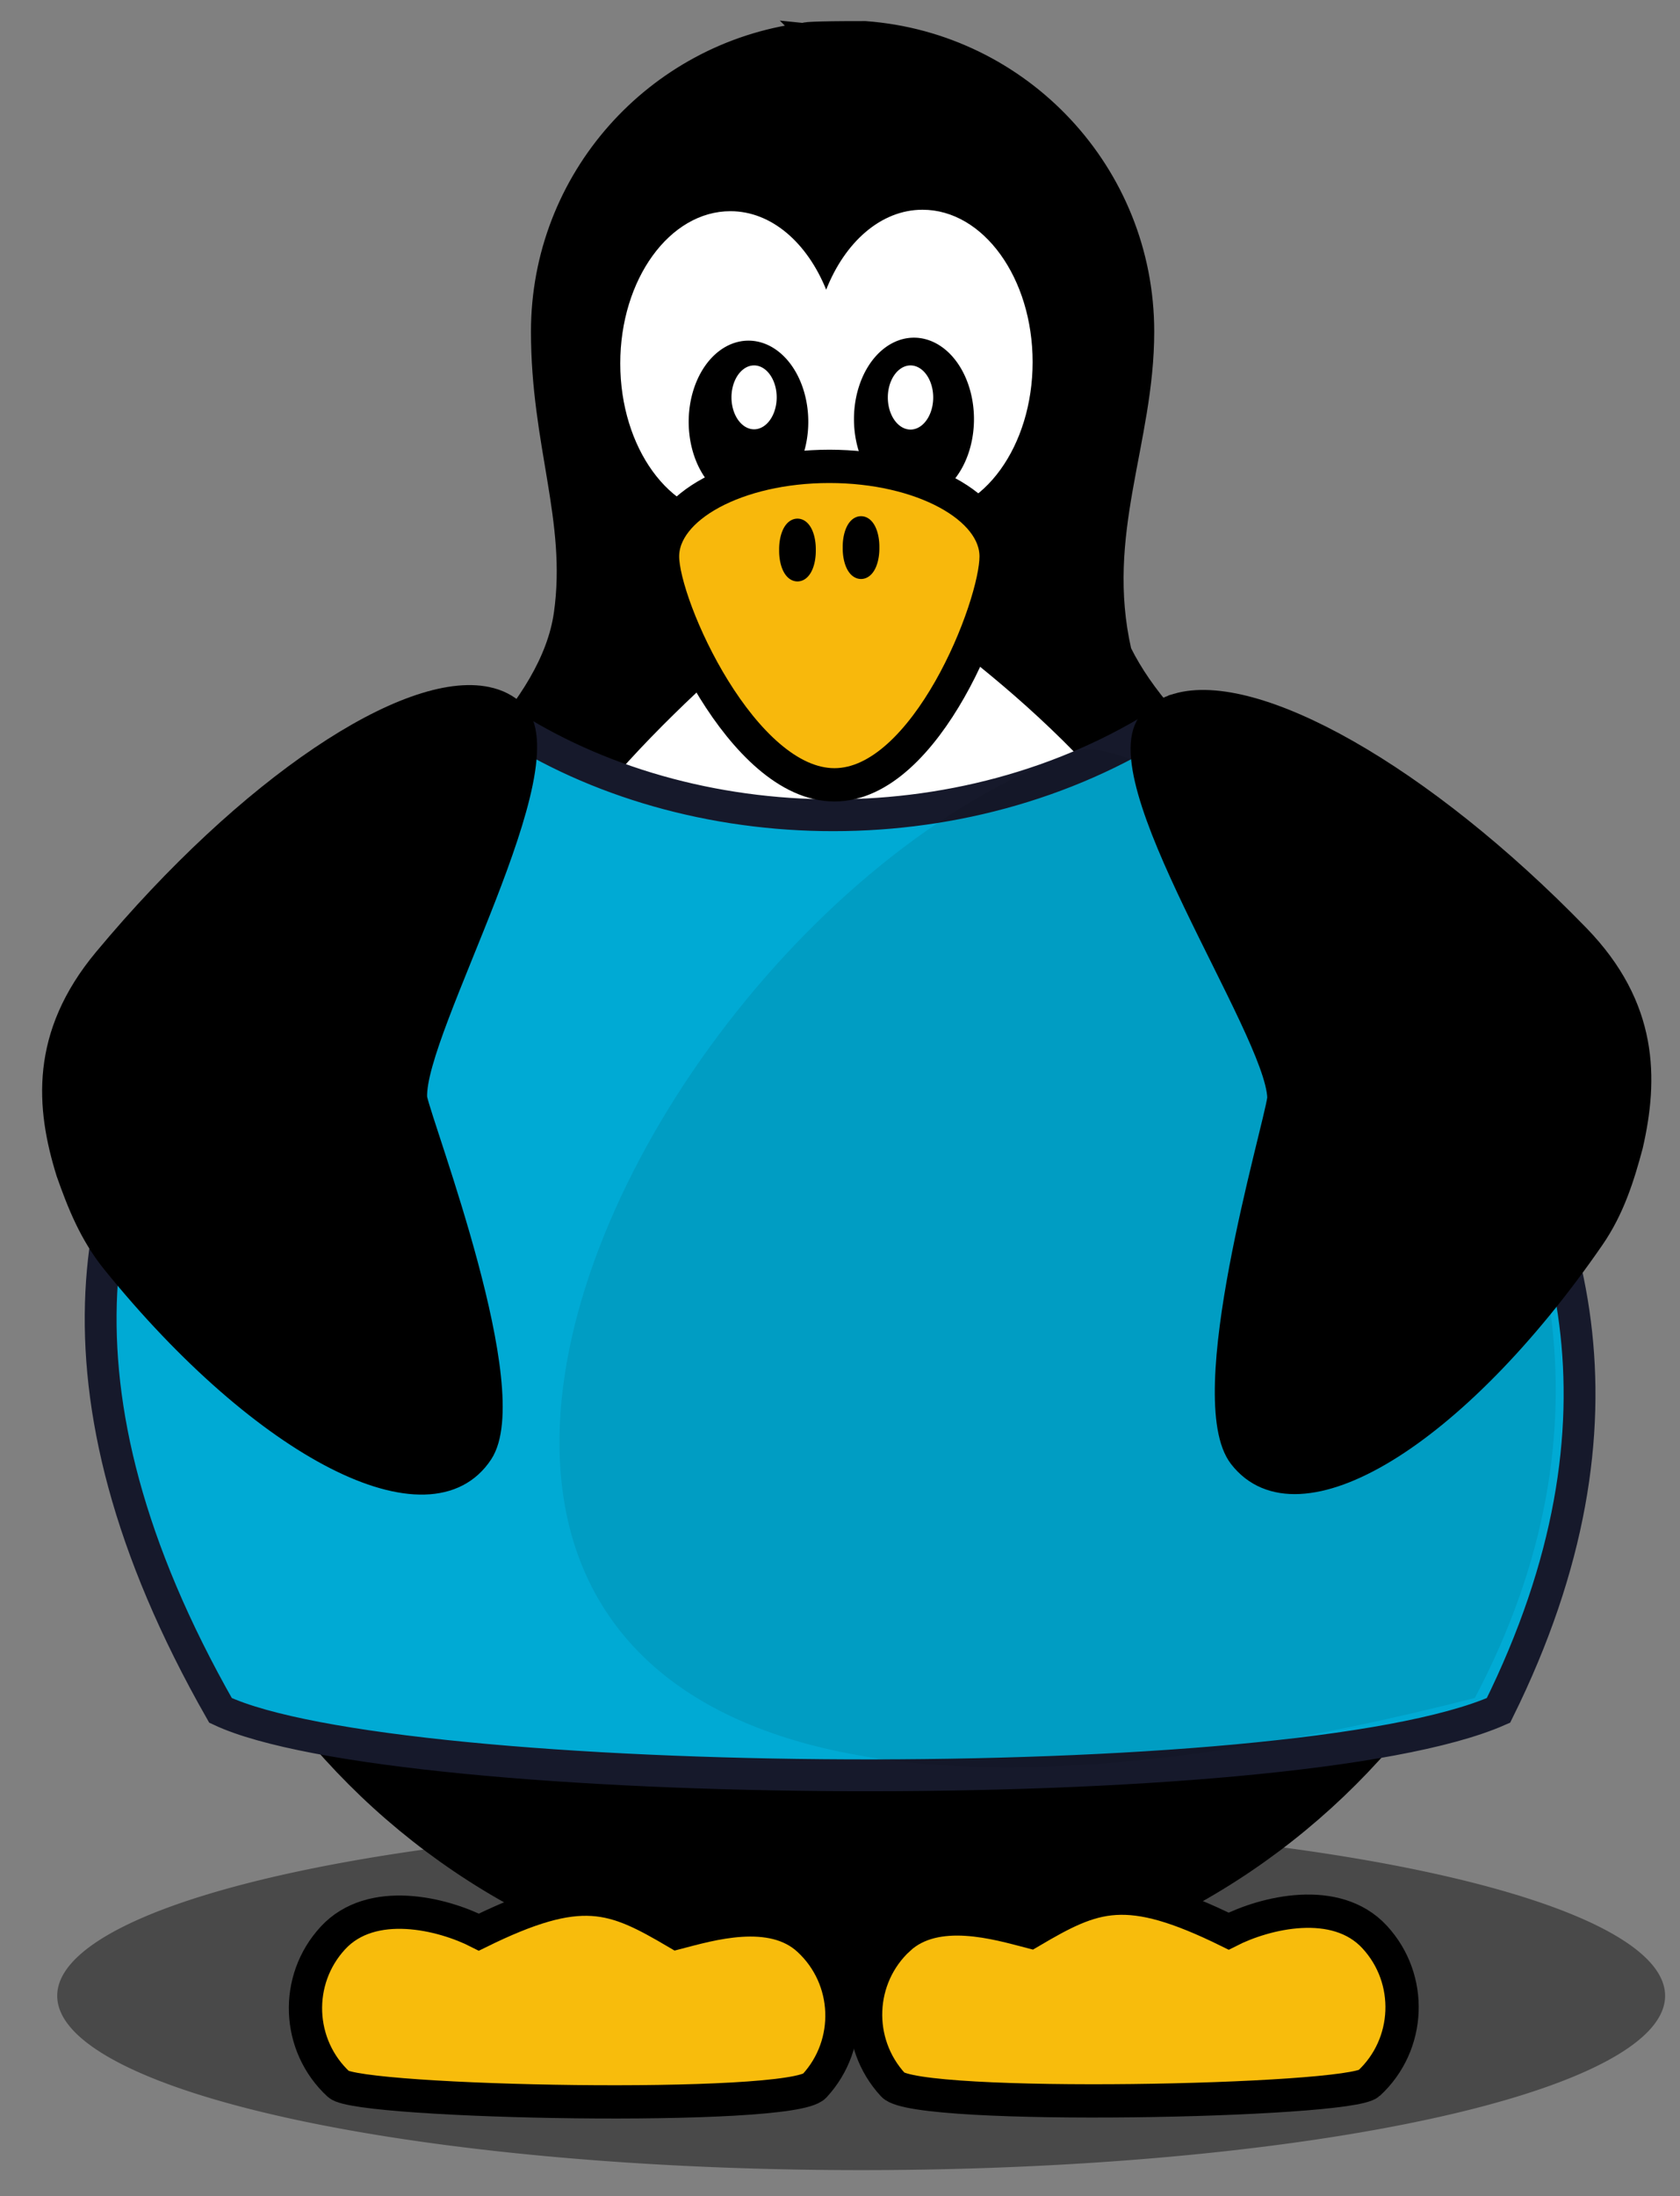 <?xml version="1.0" encoding="UTF-8" standalone="no"?>
<!-- Created with Inkscape (http://www.inkscape.org/) -->
<svg
    xmlns:inkscape="http://www.inkscape.org/namespaces/inkscape"
    xmlns:rdf="http://www.w3.org/1999/02/22-rdf-syntax-ns#"
    xmlns="http://www.w3.org/2000/svg"
    xmlns:cc="http://creativecommons.org/ns#"
    xmlns:dc="http://purl.org/dc/elements/1.1/"
    xmlns:sodipodi="http://sodipodi.sourceforge.net/DTD/sodipodi-0.dtd"
    xmlns:svg="http://www.w3.org/2000/svg"
    xmlns:ns1="http://sozi.baierouge.fr"
    xmlns:xlink="http://www.w3.org/1999/xlink"
    id="svg2975"
    sodipodi:docname="PeterM_Penguin_with_a_shirt_2.svg"
    inkscape:export-filename="C:\joanna\Gfx\drawings_vector\admin\thumbs\PeterM_Penguin_with_a_shirt.png"
    viewBox="0 0 620 810"
    sodipodi:version="0.32"
    inkscape:export-xdpi="22.682758"
    version="1.0"
    inkscape:output_extension="org.inkscape.output.svg.inkscape"
    inkscape:export-ydpi="22.682758"
    inkscape:version="0.46dev+devel"
    sodipodi:docbase="/home/peterm/afbeeldingen/svg"
  >
  <rect x="0" y="0" width="620" height="810" fill="#808080" stroke="none"/>
  <sodipodi:namedview
      id="base"
      bordercolor="#666666"
      inkscape:pageshadow="2"
      guidetolerance="10.0"
      pagecolor="#ffffff"
      gridtolerance="10.0"
      inkscape:zoom="0.64320988"
      objecttolerance="10.0"
      borderopacity="1.0"
      inkscape:current-layer="svg2975"
      inkscape:cx="310"
      inkscape:cy="405"
      inkscape:window-y="29"
      inkscape:window-x="0"
      inkscape:window-height="732"
      showgrid="false"
      inkscape:pageopacity="0.0"
      inkscape:window-width="1280"
  />
  <g
      id="g2326"
      transform="translate(15.547 7.774)"
    >
    <path
        id="path3799"
        sodipodi:rx="269.47443"
        sodipodi:ry="64.290855"
        style="opacity:0.429;fill:#000000"
        sodipodi:cy="465.53714"
        sodipodi:type="arc"
        d="m346.08 465.54a269.47 64.291 0 1 1 -538.95 0 269.47 64.291 0 1 1 538.95 0z"
        inkscape:export-ydpi="60.064171"
        inkscape:export-filename="/home/peterm/afbeeldingen/svg/kroew.png"
        transform="matrix(1.101 0 0 1 217.92 262.82)"
        inkscape:export-xdpi="60.064171"
        sodipodi:cx="76.601868"
    />
    <path
        id="path1564"
        style="stroke:#000000;stroke-linecap:round;stroke-width:6.314;fill:#000000"
        d="m280.71 3.829c-54.77 7.223-97.15 53.986-97.15 110.72 0 41.55 13.27 69.53 8.46 103.88-9.74 69.64-152.76 123.01-152.76 246.09 0 143.38 116.38 259.76 259.76 259.76 143.39 0 259.76-116.38 259.76-259.76 0-124.93-127.6-166.81-159.9-232.14-9.88-43.35 8.38-77.11 8.38-117.83 0-58.939-45.68-107.14-103.54-111.39-40.17-0.05-11.88 1.766-23.01 0.668z"
        inkscape:export-ydpi="60.064171"
        sodipodi:nodetypes="cccccccccc"
        inkscape:export-filename="/home/peterm/afbeeldingen/svg/kroew.png"
        inkscape:export-xdpi="60.064171"
    />
    <path
        id="path1568"
        style="stroke:#ffffff;stroke-linecap:round;stroke-width:6.314;fill:#ffffff"
        d="m257.61 237.12c-34.82 31.62-101.17 92.73-101.17 174.77 0 101.04 64.58 183.01 144.14 183.01s144.15-81.97 144.15-183.01c0-84.98-69.34-146.9-107.61-176.9-13.09-10.25-66.94-9.28-79.51 2.13z"
        inkscape:export-ydpi="60.064171"
        sodipodi:nodetypes="cccccc"
        inkscape:export-filename="/home/peterm/afbeeldingen/svg/kroew.png"
        inkscape:export-xdpi="60.064171"
    />
    <path
        id="rect1313"
        style="stroke:#16192b;stroke-linecap:round;stroke-width:11.747;fill:#00aad4"
        d="m166.79 255.99c67.82 46.71 172.12 51.22 248.93 1.4 14.3 39.78 229.05 149.05 121.75 365.69-75.99 33.48-407.09 30.36-471.64 0-137.82-241.78 89.39-329.71 100.96-367.09z"
        inkscape:export-ydpi="60.064171"
        sodipodi:nodetypes="ccccc"
        inkscape:export-filename="/home/peterm/afbeeldingen/svg/kroew.png"
        inkscape:export-xdpi="60.064171"
    />
    <path
        id="path1570"
        style="fill:#ffffff"
        d="m324.91 69.585c-15.41 0-28.67 12.009-35.56 29.499-6.95-17.195-20.08-28.962-35.34-28.962-22.43 0-40.65 25.15-40.65 56.158 0 31.01 18.22 56.19 40.65 56.19 15.41 0 55.65-0.54 70.9-0.54 22.43 0 40.63-25.15 40.63-56.16 0-31.009-18.2-56.185-40.63-56.185z"
        inkscape:export-ydpi="60.064171"
        sodipodi:nodetypes="cccccccc"
        inkscape:export-filename="/home/peterm/afbeeldingen/svg/kroew.png"
        inkscape:export-xdpi="60.064171"
    />
    <path
        id="path1574"
        sodipodi:rx="34.345188"
        sodipodi:ry="47.477169"
        style="stroke:#000000;stroke-linecap:round;stroke-width:5;fill:#000000"
        sodipodi:type="arc"
        d="m347.49 356.37a34.345 47.477 0 1 1 -68.69 0 34.345 47.477 0 1 1 68.69 0z"
        transform="matrix(.599 0 0 .599 73.106 -65.659)"
        sodipodi:cy="356.36707"
        sodipodi:cx="313.14728"
    />
    <path
        id="path1576"
        sodipodi:rx="34.345188"
        sodipodi:ry="47.477169"
        style="stroke:#000000;stroke-linecap:round;stroke-width:5;fill:#ffffff"
        sodipodi:type="arc"
        d="m347.49 356.37a34.345 47.477 0 1 1 -68.69 0 34.345 47.477 0 1 1 68.69 0z"
        transform="matrix(.262 0 0 .262 180.7 45.419)"
        sodipodi:cy="356.36707"
        sodipodi:cx="313.14728"
    />
    <path
        id="path1580"
        sodipodi:rx="34.345188"
        sodipodi:ry="47.477169"
        style="stroke:#000000;stroke-linecap:round;stroke-width:5;fill:#000000"
        sodipodi:type="arc"
        d="m347.49 356.37a34.345 47.477 0 1 1 -68.69 0 34.345 47.477 0 1 1 68.69 0z"
        transform="matrix(.601 0 0 .601 133.55 -67.367)"
        sodipodi:cy="356.36707"
        sodipodi:cx="313.14728"
    />
    <path
        id="path1582"
        sodipodi:rx="34.345188"
        sodipodi:ry="47.477169"
        style="stroke:#000000;stroke-linecap:round;stroke-width:5;fill:#ffffff"
        sodipodi:type="arc"
        d="m347.49 356.37a34.345 47.477 0 1 1 -68.69 0 34.345 47.477 0 1 1 68.69 0z"
        transform="matrix(.263 0 0 .263 238.12 45.111)"
        sodipodi:cy="356.36707"
        sodipodi:cx="313.14728"
    />
    <path
        id="path2335"
        style="opacity:.082;fill:#000000"
        d="m383.49 268.76c39.22-5.85 252.53 146.55 145.24 349.75-515.09 131.43-336.95-283.77-145.24-349.75z"
        inkscape:export-ydpi="60.064171"
        sodipodi:nodetypes="ccc"
        inkscape:export-filename="/home/peterm/afbeeldingen/svg/kroew.png"
        inkscape:export-xdpi="60.064171"
    />
    <path
        id="path1586"
        style="stroke:#000000;stroke-linecap:round;stroke-width:5.693;fill:#000000"
        d="m418.5 250.85c-4.2 1.23-7.72 3.34-10.48 6.39-19 20.96 46.16 115.07 46.97 139.91-1.62 11.93-31.27 110.99-13.97 133.33 22.44 28.95 81.8-7.2 132.48-80.71 7.63-11.07 11.31-23.06 14.41-34.62 5.75-24.99 5.86-52-20.05-78.67-57.9-59.6-119.96-94.23-149.36-85.63z"
        inkscape:export-ydpi="60.064171"
        sodipodi:nodetypes="cccccccc"
        inkscape:export-filename="/home/peterm/afbeeldingen/svg/kroew.png"
        inkscape:export-xdpi="60.064171"
    />
    <path
        id="path1614"
        style="stroke:#000000;stroke-linecap:round;stroke-width:5.693;fill:#000000"
        d="m164.47 248.43c4.28 0.9 7.96 2.74 10.94 5.57 20.54 19.46-37.26 118.26-36.17 143.08 2.52 11.78 39.64 108.29 24.09 131.88-20.16 30.58-82.108-0.94-138.25-70.37-8.451-10.45-13.028-22.13-17.009-33.43-7.631-24.48-9.804-51.39 13.996-79.96 53.188-63.84 112.43-103.11 142.4-96.77z"
        inkscape:export-ydpi="60.064171"
        sodipodi:nodetypes="cccccccc"
        inkscape:export-filename="/home/peterm/afbeeldingen/svg/kroew.png"
        inkscape:export-xdpi="60.064171"
    />
    <path
        id="path1624"
        style="stroke:#000000;stroke-linecap:round;stroke-width:12.281;fill:#f8b80c"
        d="m352.07 197.48c0 18.35-25.69 84.22-59.67 84.22s-63.44-65.87-63.44-84.22c0-18.34 27.58-33.24 61.56-33.24s61.55 14.9 61.55 33.24z"
        inkscape:export-ydpi="60.064171"
        sodipodi:nodetypes="ccccc"
        inkscape:export-filename="/home/peterm/afbeeldingen/svg/kroew.png"
        inkscape:export-xdpi="60.064171"
    />
    <path
        id="path1628"
        sodipodi:rx="2.8571429"
        sodipodi:cy="325.93362"
        style="stroke:#000000;stroke-linecap:round;stroke-width:5;fill:#000000"
        sodipodi:type="arc"
        d="m328.57 325.93a2.857 6.429 0 1 1 -5.71 0 2.857 6.429 0 1 1 5.71 0z"
        sodipodi:ry="6.4285712"
        inkscape:export-ydpi="60.064171"
        inkscape:export-filename="/home/peterm/afbeeldingen/svg/kroew.png"
        transform="matrix(1.263 0 0 1.263 -132.62 -216.55)"
        inkscape:export-xdpi="60.064171"
        sodipodi:cx="325.71429"
    />
    <path
        id="path1630"
        sodipodi:rx="2.8571429"
        sodipodi:ry="6.4285712"
        style="stroke:#000000;stroke-linecap:round;stroke-width:5;fill:#000000"
        sodipodi:type="arc"
        d="m328.57 325.93a2.857 6.429 0 1 1 -5.71 0 2.857 6.429 0 1 1 5.71 0z"
        inkscape:export-ydpi="60.064171"
        inkscape:export-filename="/home/peterm/afbeeldingen/svg/kroew.png"
        sodipodi:cy="325.93362"
        transform="matrix(1.263 0 0 1.263 -109.16 -217.45)"
        inkscape:export-xdpi="60.064171"
        sodipodi:cx="325.71429"
    />
    <path
        id="path2395"
        style="stroke:#000000;stroke-linecap:round;stroke-width:12.281;fill:#f8bc0c"
        d="m282.94 707.66c15.47 14.3 16.39 38.46 2.08 53.94-8.73 9.44-168.19 6.23-175.58-0.61-15.472-14.3-16.421-38.5-2.12-53.97 14.29-15.45 40.46-9 53.87-2.15 37.86-18.64 49.52-13.67 73.13 0.22 11.84-3.06 34.92-10.1 48.62 2.57z"
        inkscape:export-ydpi="60.064171"
        sodipodi:nodetypes="ccccccc"
        inkscape:export-filename="/home/peterm/afbeeldingen/svg/kroew.png"
        inkscape:export-xdpi="60.064171"
    />
    <path
        id="path1610"
        style="stroke:#000000;stroke-linecap:round;stroke-width:12.281;fill:#f8bc0c"
        d="m316.13 707.3c-15.47 14.3-16.38 38.46-2.08 53.93 8.73 9.45 168.19 6.24 175.58-0.6 15.47-14.3 16.42-38.5 2.12-53.97-14.28-15.45-40.46-9-53.87-2.15-37.86-18.65-49.51-13.68-73.13 0.22-11.83-3.06-34.91-10.1-48.62 2.57z"
        inkscape:export-ydpi="60.064171"
        sodipodi:nodetypes="ccccccc"
        inkscape:export-filename="/home/peterm/afbeeldingen/svg/kroew.png"
        inkscape:export-xdpi="60.064171"
    />
  </g
  >
</svg
>
